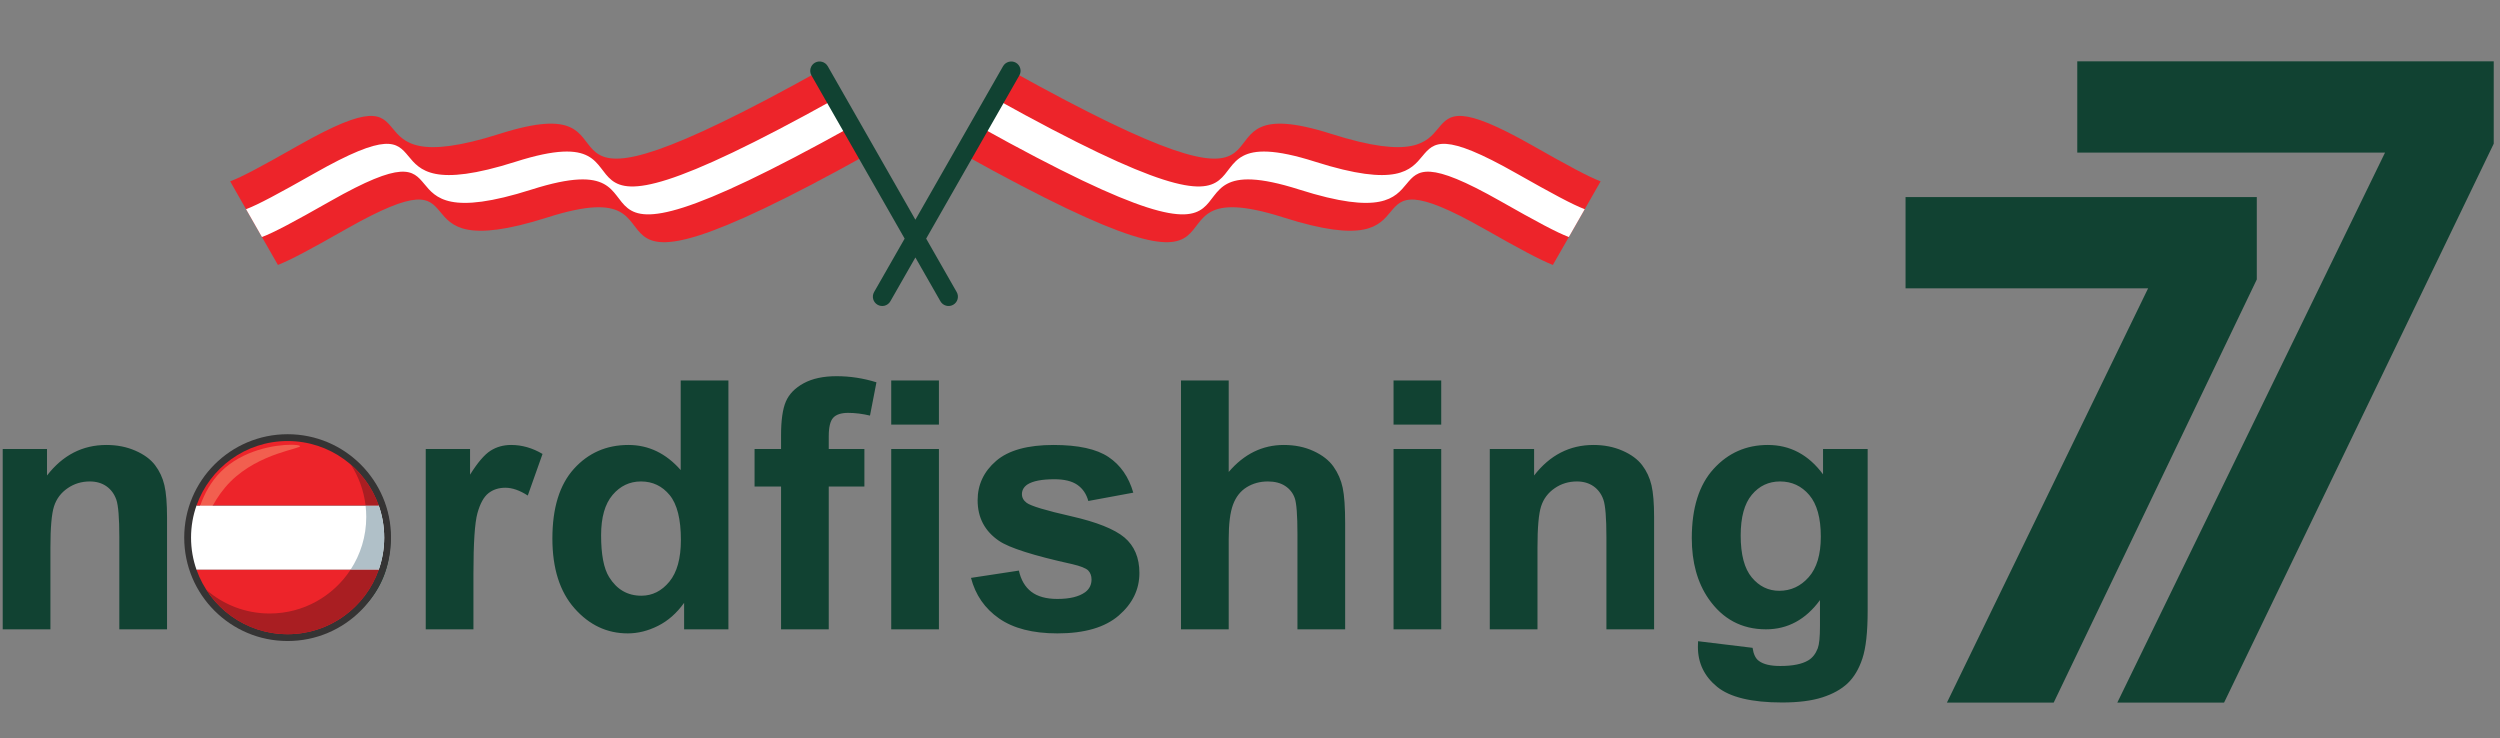 <svg xmlns="http://www.w3.org/2000/svg" xmlns:xlink="http://www.w3.org/1999/xlink" width="711" zoomAndPan="magnify" viewBox="0 0 533.25 157.5" height="210" preserveAspectRatio="xMidYMid meet" version="1.0"><rect x="0" y="0" width="533.25" height="157.5" fill="#808080" stroke="none"/><defs><clipPath id="373f8608b2"><path d="M 0.469 80 L 399 80 L 399 150 L 0.469 150 Z M 0.469 80 " clip-rule="nonzero"/></clipPath><clipPath id="5759892517"><path d="M 39.285 92.613 L 83.395 92.613 L 83.395 136.723 L 39.285 136.723 Z M 39.285 92.613 " clip-rule="nonzero"/></clipPath><clipPath id="4af855b3c4"><path d="M 49.094 15 L 341.414 15 L 341.414 57 L 49.094 57 Z M 49.094 15 " clip-rule="nonzero"/></clipPath></defs><g clip-path="url(#373f8608b2)"><path fill="#114232" d="M 397.25 140.461 C 396.504 142.707 395.453 144.469 394.102 145.75 C 392.75 147.027 390.945 148.031 388.688 148.754 C 386.43 149.48 383.574 149.84 380.125 149.84 C 373.605 149.84 368.984 148.723 366.254 146.492 C 363.527 144.258 362.164 141.426 362.164 138 C 362.164 137.664 362.176 137.25 362.199 136.77 L 373.824 138.18 C 374.016 139.531 374.461 140.461 375.164 140.969 C 376.129 141.695 377.648 142.055 379.727 142.055 C 382.379 142.055 384.371 141.656 385.699 140.859 C 386.594 140.328 387.27 139.473 387.727 138.289 C 388.043 137.445 388.199 135.887 388.199 133.617 L 388.199 128.004 C 385.156 132.156 381.32 134.234 376.684 134.234 C 371.52 134.234 367.426 132.051 364.41 127.68 C 362.043 124.227 360.859 119.93 360.859 114.789 C 360.859 108.344 362.41 103.418 365.512 100.016 C 368.613 96.609 372.473 94.91 377.082 94.91 C 381.836 94.91 385.762 96.996 388.852 101.176 L 388.852 95.777 L 398.371 95.777 L 398.371 130.289 C 398.371 134.824 398 138.219 397.25 140.461 Z M 385.918 105.59 C 384.273 103.66 382.199 102.695 379.688 102.695 C 377.25 102.695 375.242 103.641 373.66 105.539 C 372.078 107.434 371.289 110.324 371.289 114.211 C 371.289 118.289 372.078 121.277 373.66 123.172 C 375.242 125.066 377.191 126.016 379.508 126.016 C 381.996 126.016 384.094 125.043 385.809 123.098 C 387.523 121.156 388.379 118.277 388.379 114.465 C 388.379 110.48 387.559 107.523 385.918 105.59 Z M 342.648 114.609 C 342.648 110.457 342.43 107.77 341.996 106.551 C 341.562 105.332 340.855 104.387 339.879 103.707 C 338.898 103.031 337.723 102.695 336.348 102.695 C 334.586 102.695 333.004 103.176 331.605 104.145 C 330.203 105.109 329.242 106.387 328.723 107.98 C 328.203 109.574 327.945 112.52 327.945 116.816 L 327.945 134.234 L 317.77 134.234 L 317.77 95.777 L 327.223 95.777 L 327.223 101.426 C 330.578 97.082 334.801 94.91 339.895 94.91 C 342.141 94.91 344.191 95.312 346.051 96.121 C 347.91 96.93 349.316 97.965 350.27 99.219 C 351.223 100.473 351.887 101.898 352.262 103.492 C 352.633 105.086 352.82 107.367 352.82 110.336 L 352.82 134.234 L 342.648 134.234 Z M 297.242 95.777 L 307.414 95.777 L 307.414 134.234 L 297.242 134.234 Z M 297.242 81.148 L 307.414 81.148 L 307.414 90.562 L 297.242 90.562 Z M 276.746 113.922 C 276.746 109.891 276.551 107.328 276.168 106.242 C 275.781 105.156 275.098 104.293 274.121 103.652 C 273.145 103.016 271.918 102.695 270.445 102.695 C 268.754 102.695 267.246 103.105 265.918 103.926 C 264.59 104.746 263.621 105.984 263.004 107.637 C 262.391 109.293 262.082 111.734 262.082 114.969 L 262.082 134.234 L 251.906 134.234 L 251.906 81.148 L 262.082 81.148 L 262.082 100.668 C 265.363 96.828 269.285 94.91 273.848 94.91 C 276.191 94.91 278.305 95.344 280.188 96.215 C 282.07 97.082 283.488 98.191 284.441 99.543 C 285.395 100.898 286.047 102.395 286.395 104.035 C 286.746 105.676 286.922 108.223 286.922 111.676 L 286.922 134.234 L 276.746 134.234 Z M 228.496 110.117 C 233.918 111.348 237.699 112.859 239.848 114.645 C 241.973 116.453 243.035 118.977 243.035 122.211 C 243.035 125.738 241.562 128.766 238.617 131.301 C 235.672 133.836 231.316 135.102 225.547 135.102 C 220.309 135.102 216.16 134.043 213.109 131.918 C 210.055 129.793 208.059 126.906 207.113 123.262 L 217.328 121.707 C 217.762 123.684 218.641 125.188 219.969 126.215 C 221.297 127.238 223.156 127.754 225.547 127.754 C 228.176 127.754 230.156 127.27 231.484 126.305 C 232.379 125.629 232.824 124.723 232.824 123.59 C 232.824 122.816 232.582 122.176 232.102 121.668 C 231.594 121.188 230.457 120.738 228.695 120.328 C 220.488 118.52 215.285 116.863 213.09 115.367 C 210.047 113.293 208.527 110.406 208.527 106.715 C 208.527 103.383 209.844 100.582 212.473 98.312 C 215.105 96.043 219.184 94.91 224.715 94.91 C 229.977 94.91 233.887 95.766 236.445 97.48 C 239.004 99.195 240.766 101.73 241.73 105.086 L 232.137 106.859 C 231.727 105.363 230.945 104.215 229.801 103.418 C 228.652 102.621 227.02 102.223 224.895 102.223 C 222.215 102.223 220.297 102.598 219.137 103.348 C 218.363 103.879 217.977 104.566 217.977 105.41 C 217.977 106.133 218.316 106.75 218.992 107.258 C 219.91 107.934 223.078 108.887 228.496 110.117 Z M 190.098 95.777 L 200.273 95.777 L 200.273 134.234 L 190.098 134.234 Z M 190.098 81.148 L 200.273 81.148 L 200.273 90.562 L 190.098 90.562 Z M 180.898 88.066 C 179.426 88.066 178.371 88.41 177.73 89.098 C 177.09 89.785 176.773 91.105 176.773 93.062 L 176.773 95.777 L 184.375 95.777 L 184.375 103.781 L 176.773 103.781 L 176.773 134.234 L 166.598 134.234 L 166.598 103.781 L 160.949 103.781 L 160.949 95.777 L 166.598 95.777 L 166.598 92.883 C 166.598 89.645 166.941 87.23 167.629 85.641 C 168.316 84.047 169.586 82.75 171.43 81.746 C 173.277 80.746 175.613 80.242 178.438 80.242 C 181.336 80.242 184.172 80.68 186.945 81.547 L 185.57 88.645 C 183.953 88.258 182.395 88.066 180.898 88.066 Z M 145.922 128.586 C 144.352 130.781 142.5 132.418 140.363 133.492 C 138.227 134.566 136.074 135.102 133.898 135.102 C 129.48 135.102 125.699 133.324 122.547 129.762 C 119.398 126.203 117.824 121.234 117.824 114.863 C 117.824 108.344 119.355 103.391 122.422 99.996 C 125.488 96.605 129.363 94.91 134.043 94.91 C 138.34 94.91 142.059 96.695 145.195 100.27 L 145.195 81.148 L 155.371 81.148 L 155.371 134.234 L 145.922 134.234 Z M 142.844 105.609 C 141.25 103.668 139.211 102.695 136.723 102.695 C 134.309 102.695 132.289 103.652 130.66 105.574 C 129.031 107.492 128.215 110.359 128.215 114.172 C 128.215 118.277 128.781 121.246 129.918 123.082 C 131.559 125.738 133.852 127.066 136.797 127.066 C 139.137 127.066 141.129 126.066 142.77 124.078 C 144.414 122.086 145.234 119.109 145.234 115.152 C 145.234 110.734 144.438 107.555 142.844 105.609 Z M 107.793 104.035 C 106.367 104.035 105.16 104.426 104.172 105.211 C 103.184 105.996 102.402 107.414 101.836 109.465 C 101.27 111.52 100.984 115.816 100.984 122.355 L 100.984 134.234 L 90.809 134.234 L 90.809 95.777 L 100.262 95.777 L 100.262 101.246 C 101.879 98.664 103.332 96.961 104.625 96.141 C 105.914 95.32 107.383 94.91 109.023 94.91 C 111.34 94.91 113.574 95.547 115.723 96.828 L 112.574 105.699 C 110.859 104.59 109.266 104.035 107.793 104.035 Z M 63.473 135.102 C 59.949 135.102 56.586 134.305 53.387 132.715 C 50.188 131.121 47.758 128.785 46.094 125.707 C 44.426 122.629 43.594 118.883 43.594 114.465 C 43.594 111.082 44.426 107.812 46.094 104.648 C 47.758 101.488 50.117 99.074 53.172 97.406 C 56.223 95.742 59.633 94.91 63.398 94.91 C 69.219 94.91 73.984 96.797 77.703 100.574 C 81.422 104.355 83.281 109.129 83.281 114.898 C 83.281 120.715 81.402 125.539 77.648 129.363 C 73.895 133.191 69.168 135.102 63.473 135.102 Z M 70.117 106.242 C 68.316 104.215 66.094 103.203 63.438 103.203 C 60.781 103.203 58.547 104.215 56.738 106.242 C 54.926 108.27 54.023 111.191 54.023 115.008 C 54.023 118.82 54.926 121.742 56.738 123.77 C 58.547 125.797 60.781 126.812 63.438 126.812 C 66.094 126.812 68.316 125.797 70.117 123.77 C 71.914 121.742 72.816 118.797 72.816 114.934 C 72.816 111.168 71.914 108.27 70.117 106.242 Z M 25.453 114.609 C 25.453 110.457 25.234 107.77 24.801 106.551 C 24.367 105.332 23.66 104.387 22.684 103.707 C 21.707 103.031 20.527 102.695 19.152 102.695 C 17.391 102.695 15.809 103.176 14.41 104.145 C 13.008 105.109 12.051 106.387 11.531 107.98 C 11.012 109.574 10.754 112.52 10.754 116.816 L 10.754 134.234 L 0.578 134.234 L 0.578 95.777 L 10.027 95.777 L 10.027 101.426 C 13.383 97.082 17.605 94.91 22.699 94.91 C 24.945 94.91 26.996 95.312 28.855 96.121 C 30.715 96.93 32.121 97.965 33.074 99.219 C 34.027 100.473 34.691 101.898 35.066 103.492 C 35.441 105.086 35.629 107.367 35.629 110.336 L 35.629 134.234 L 25.453 134.234 Z M 25.453 114.609 " fill-opacity="1" fill-rule="evenodd"/></g><path fill="#114232" d="M 481.375 59.605 L 481.375 42.035 L 406.453 42.035 L 406.453 61.504 L 458.188 61.504 L 415.281 149.859 L 438.055 149.859 Z M 481.375 59.605 " fill-opacity="1" fill-rule="evenodd"/><path fill="#114232" d="M 531.914 30.648 L 531.914 13.078 L 443.082 13.078 L 443.082 32.547 L 508.73 32.547 L 451.625 149.859 L 474.398 149.859 Z M 531.914 30.648 " fill-opacity="1" fill-rule="evenodd"/><g clip-path="url(#5759892517)"><path fill="#353434" d="M 83.406 114.676 C 83.406 126.855 73.531 136.73 61.348 136.73 C 49.168 136.73 39.293 126.855 39.293 114.676 C 39.293 102.492 49.168 92.617 61.348 92.617 C 73.531 92.617 83.406 102.492 83.406 114.676 " fill-opacity="1" fill-rule="nonzero"/></g><path fill="#ffffff" d="M 81.949 114.676 C 81.949 112.266 81.535 109.957 80.773 107.809 L 41.922 107.809 C 41.164 109.957 40.75 112.266 40.75 114.676 C 40.75 117.082 41.164 119.391 41.922 121.539 L 80.773 121.539 C 81.535 119.391 81.949 117.082 81.949 114.676 " fill-opacity="1" fill-rule="nonzero"/><path fill="#ed242a" d="M 61.348 94.074 C 52.379 94.074 44.75 99.805 41.922 107.809 L 80.773 107.809 C 77.945 99.805 70.316 94.074 61.348 94.074 " fill-opacity="1" fill-rule="nonzero"/><path fill="#ed242a" d="M 80.773 121.539 L 41.922 121.539 C 44.75 129.539 52.379 135.273 61.348 135.273 C 70.316 135.273 77.945 129.539 80.773 121.539 " fill-opacity="1" fill-rule="nonzero"/><path fill="#282b2c" d="M 61.348 135.273 L 61.336 135.273 L 61.348 135.273 M 61.363 135.273 L 61.367 135.273 L 61.363 135.273 M 61.336 135.273 L 61.324 135.273 L 61.336 135.273 M 61.32 135.273 L 61.312 135.273 L 61.32 135.273 M 61.379 135.273 L 61.383 135.273 L 61.379 135.273 M 61.309 135.273 L 61.297 135.273 L 61.309 135.273 M 61.395 135.273 L 61.398 135.273 L 61.395 135.273 M 61.297 135.273 L 61.285 135.273 L 61.297 135.273 M 61.281 135.273 L 61.273 135.273 L 61.281 135.273 M 61.27 135.273 L 61.258 135.273 L 61.27 135.273 M 61.43 135.273 L 61.434 135.273 L 61.43 135.273 M 61.258 135.273 L 61.246 135.273 L 61.258 135.273 M 61.445 135.273 L 61.449 135.273 L 61.445 135.273 M 61.242 135.273 L 61.219 135.273 L 61.242 135.273 M 61.465 135.273 L 61.465 135.273 M 61.219 135.273 L 61.203 135.273 L 61.219 135.273 M 61.203 135.273 L 61.191 135.273 L 61.203 135.273 M 61.496 135.273 L 61.5 135.273 L 61.496 135.273 M 61.191 135.273 L 61.164 135.273 L 61.191 135.273 M 61.512 135.273 L 61.516 135.273 L 61.512 135.273 M 61.164 135.273 L 61.152 135.273 L 61.164 135.273 M 61.152 135.273 C 53.965 135.207 47.656 131.457 44.023 125.824 C 44.023 125.824 44.027 125.824 44.027 125.824 C 47.66 131.461 53.965 135.207 61.152 135.273 M 61.562 135.273 L 61.566 135.273 L 61.562 135.273 M 61.582 135.273 L 61.582 135.273 M 61.613 135.273 L 61.617 135.273 L 61.613 135.273 M 61.633 135.273 L 61.633 135.273 M 61.68 135.273 L 61.684 135.273 L 61.68 135.273 M 61.699 135.27 L 61.699 135.27 M 61.812 135.27 L 61.816 135.27 L 61.812 135.27 M 61.879 135.27 L 61.883 135.27 L 61.879 135.27 M 61.945 135.266 L 61.945 135.266 M 61.996 135.266 L 61.996 135.266 M 62.012 135.262 L 62.016 135.262 L 62.012 135.262 M 62.062 135.262 L 62.062 135.262 M 62.113 135.262 L 62.113 135.262 M 62.129 135.262 C 62.129 135.262 62.129 135.262 62.129 135.258 C 62.129 135.262 62.129 135.262 62.129 135.262 M 62.176 135.258 L 62.18 135.258 L 62.176 135.258 M 62.195 135.258 L 62.195 135.258 M 62.227 135.254 L 62.23 135.254 L 62.227 135.254 M 62.242 135.254 C 62.242 135.254 62.246 135.254 62.246 135.254 C 62.246 135.254 62.242 135.254 62.242 135.254 M 62.258 135.254 L 62.262 135.254 L 62.258 135.254 M 62.293 135.254 L 62.297 135.254 L 62.293 135.254 M 62.309 135.254 C 62.309 135.25 62.312 135.25 62.312 135.25 C 62.312 135.25 62.309 135.25 62.309 135.254 M 62.324 135.25 L 62.328 135.25 L 62.324 135.25 M 62.344 135.25 C 62.344 135.25 62.344 135.25 62.348 135.25 C 62.348 135.25 62.344 135.25 62.344 135.25 M 62.355 135.25 L 62.363 135.25 L 62.355 135.25 M 62.371 135.25 L 62.379 135.25 L 62.371 135.25 M 62.391 135.25 L 62.395 135.25 L 62.391 135.25 M 62.406 135.246 L 62.414 135.246 L 62.406 135.246 M 62.422 135.246 L 62.43 135.246 L 62.422 135.246 M 62.438 135.246 L 62.445 135.246 L 62.438 135.246 M 62.453 135.246 C 62.457 135.246 62.461 135.242 62.465 135.242 C 62.461 135.242 62.457 135.246 62.453 135.246 M 62.473 135.242 L 62.48 135.242 L 62.473 135.242 M 62.488 135.242 L 62.496 135.242 L 62.488 135.242 M 62.5 135.242 L 62.512 135.242 L 62.5 135.242 M 62.512 135.242 C 62.52 135.242 62.527 135.242 62.535 135.242 C 62.527 135.242 62.52 135.242 62.512 135.242 M 62.539 135.238 L 62.547 135.238 L 62.539 135.238 M 62.551 135.238 L 62.562 135.238 L 62.551 135.238 M 62.562 135.238 C 62.578 135.238 62.59 135.238 62.602 135.238 C 62.59 135.238 62.578 135.238 62.562 135.238 M 62.602 135.238 L 62.613 135.238 L 62.602 135.238 M 62.613 135.238 C 71.031 134.727 78.082 129.164 80.773 121.539 L 74.758 121.539 L 80.773 121.539 C 81.52 119.434 81.934 117.176 81.949 114.816 C 81.875 125.703 73.355 134.586 62.613 135.238 M 81.949 114.812 L 81.949 114.801 L 81.949 114.812 M 81.949 114.797 L 81.949 114.789 L 81.949 114.797 M 81.949 114.781 L 81.949 114.77 L 81.949 114.781 M 81.949 114.758 L 81.949 114.75 L 81.949 114.758 M 81.949 114.742 L 81.949 114.738 L 81.949 114.742 M 81.949 114.727 L 81.949 114.719 L 81.949 114.727 M 81.949 114.711 L 81.949 114.707 L 81.949 114.711 M 81.949 114.695 L 81.949 114.688 L 81.949 114.695 M 81.949 114.676 L 81.949 114.664 L 81.949 114.676 M 81.949 114.66 L 81.949 114.645 L 81.949 114.66 M 81.949 114.645 L 81.949 114.633 L 81.949 114.645 M 81.949 114.633 C 81.945 112.238 81.531 109.941 80.773 107.809 C 79.578 104.414 77.512 101.426 74.848 99.113 L 74.844 99.109 C 79.188 102.879 81.938 108.434 81.949 114.633 " fill-opacity="1" fill-rule="nonzero"/><path fill="#b0c0c8" d="M 80.773 121.539 L 74.758 121.539 C 76.883 118.301 78.121 114.422 78.121 110.262 C 78.121 109.43 78.07 108.613 77.977 107.809 L 80.773 107.809 C 81.531 109.941 81.945 112.238 81.949 114.633 L 81.949 114.816 C 81.934 117.176 81.52 119.434 80.773 121.539 " fill-opacity="1" fill-rule="nonzero"/><path fill="#a91e22" d="M 80.773 107.809 L 77.977 107.809 C 77.598 104.633 76.5 101.676 74.848 99.113 C 77.512 101.426 79.574 104.414 80.773 107.809 " fill-opacity="1" fill-rule="nonzero"/><path fill="#a91e22" d="M 61.348 135.273 L 61.152 135.273 C 53.965 135.207 47.66 131.461 44.027 125.824 C 47.641 128.961 52.359 130.859 57.52 130.859 C 64.734 130.859 71.078 127.152 74.758 121.539 L 80.773 121.539 C 78.082 129.164 71.031 134.727 62.613 135.238 L 62.602 135.238 C 62.586 135.238 62.574 135.238 62.562 135.238 L 62.539 135.238 C 62.535 135.242 62.535 135.242 62.535 135.242 C 62.527 135.242 62.52 135.242 62.512 135.242 L 62.488 135.242 C 62.484 135.242 62.484 135.242 62.48 135.242 L 62.465 135.242 C 62.461 135.242 62.457 135.246 62.453 135.246 L 62.438 135.246 C 62.434 135.246 62.434 135.246 62.43 135.246 L 62.406 135.246 C 62.402 135.25 62.398 135.25 62.395 135.25 L 62.371 135.25 C 62.371 135.25 62.363 135.25 62.363 135.25 L 62.348 135.25 C 62.344 135.25 62.344 135.25 62.344 135.25 L 62.312 135.25 C 62.312 135.25 62.309 135.25 62.309 135.254 L 62.277 135.254 C 62.273 135.254 62.266 135.254 62.262 135.254 L 62.246 135.254 C 62.246 135.254 62.242 135.254 62.242 135.254 L 62.227 135.254 C 62.219 135.254 62.207 135.254 62.195 135.258 L 62.176 135.258 C 62.172 135.258 62.168 135.258 62.16 135.258 L 62.129 135.258 C 62.129 135.262 62.129 135.262 62.129 135.262 L 62.113 135.262 C 62.102 135.262 62.09 135.262 62.078 135.262 L 62.047 135.262 C 62.035 135.262 62.023 135.262 62.012 135.262 C 62.008 135.266 62.004 135.266 61.996 135.266 C 61.98 135.266 61.965 135.266 61.945 135.266 L 61.93 135.266 C 61.914 135.266 61.898 135.266 61.883 135.27 L 61.863 135.27 C 61.848 135.27 61.832 135.27 61.816 135.27 L 61.812 135.27 C 61.793 135.27 61.77 135.27 61.746 135.27 L 61.699 135.27 C 61.691 135.27 61.688 135.273 61.684 135.273 L 61.582 135.273 C 61.574 135.273 61.57 135.273 61.566 135.273 L 61.348 135.273 " fill-opacity="1" fill-rule="nonzero"/><path fill="#ffffff" d="M 41.621 117.559 C 41.602 117.559 41.586 117.551 41.566 117.531 C 41.188 117.156 41.016 112.625 42.715 107.809 L 45.406 107.809 C 42.684 112.742 42.047 117.559 41.621 117.559 " fill-opacity="1" fill-rule="nonzero"/><path fill="#f25f4f" d="M 45.406 107.809 L 42.715 107.809 C 43.598 105.316 44.977 102.75 47.086 100.637 C 51.773 95.949 58.719 94.867 62.066 94.867 C 63.137 94.867 63.84 94.98 63.98 95.117 C 64.555 95.695 55.355 96.531 49.168 102.719 C 47.598 104.293 46.371 106.059 45.406 107.809 " fill-opacity="1" fill-rule="nonzero"/><g clip-path="url(#4af855b3c4)"><path fill="#ed242a" d="M 63.664 31.023 C 55.965 35.398 51.664 37.707 49.094 38.684 L 55.875 50.559 L 59.281 56.512 C 61.969 55.461 66.312 53.141 73.84 48.852 C 104.973 31.199 81.82 57.504 116.781 46.371 C 151.727 35.254 113.754 72.543 185.008 32.934 L 181.602 26.996 L 178.211 21.047 L 176.094 17.34 L 174.82 15.109 C 170.625 17.441 166.797 19.512 163.332 21.336 C 107.793 50.484 139.496 18.082 106.594 28.543 C 71.633 39.66 94.797 13.355 63.664 31.023 Z M 326.844 31.023 C 334.547 35.398 338.844 37.707 341.414 38.684 L 334.633 50.559 L 331.227 56.512 C 328.539 55.461 324.199 53.141 316.656 48.852 C 285.539 31.199 308.691 57.504 273.727 46.371 C 238.781 35.254 276.754 72.543 205.5 32.934 L 208.906 26.996 L 212.297 21.047 L 214.418 17.34 L 215.688 15.109 C 219.883 17.441 223.711 19.512 227.176 21.336 C 282.719 50.484 251.016 18.082 283.914 28.543 C 318.879 39.66 295.711 13.355 326.844 31.023 Z M 326.844 31.023 " fill-opacity="1" fill-rule="evenodd"/></g><path fill="#ffffff" d="M 323.453 36.977 C 331.156 41.336 335.438 43.645 338.023 44.621 L 334.633 50.559 C 332.047 49.582 327.766 47.289 320.062 42.914 C 288.93 25.246 312.082 51.551 277.133 40.434 C 242.172 29.316 280.145 66.605 208.906 26.996 L 212.297 21.047 C 283.535 60.652 245.562 23.363 280.523 34.496 C 315.473 45.613 292.32 19.309 323.453 36.977 Z M 67.059 36.977 C 59.355 41.336 55.07 43.645 52.484 44.621 L 55.875 50.559 C 58.461 49.582 62.746 47.289 70.449 42.914 C 101.578 25.246 78.43 51.551 113.375 40.434 C 148.336 29.316 110.363 66.605 181.602 26.996 L 178.211 21.047 C 106.973 60.652 144.945 23.363 109.984 34.496 C 75.039 45.613 98.188 19.309 67.059 36.977 Z M 67.059 36.977 " fill-opacity="1" fill-rule="evenodd"/><path fill="#114232" d="M 213.949 14.129 C 214.504 13.168 215.719 12.832 216.684 13.371 C 217.633 13.91 217.969 15.137 217.426 16.086 L 197.551 50.895 L 204.066 62.301 C 204.609 63.25 204.273 64.477 203.309 65.016 C 202.359 65.555 201.129 65.219 200.59 64.258 L 195.254 54.918 L 189.918 64.258 C 189.379 65.219 188.152 65.555 187.199 65.016 C 186.238 64.477 185.898 63.25 186.441 62.301 L 192.961 50.895 L 173.082 16.086 C 172.543 15.137 172.879 13.91 173.828 13.371 C 174.793 12.832 176.004 13.168 176.562 14.129 L 195.254 46.867 Z M 213.949 14.129 " fill-opacity="1" fill-rule="nonzero"/></svg>